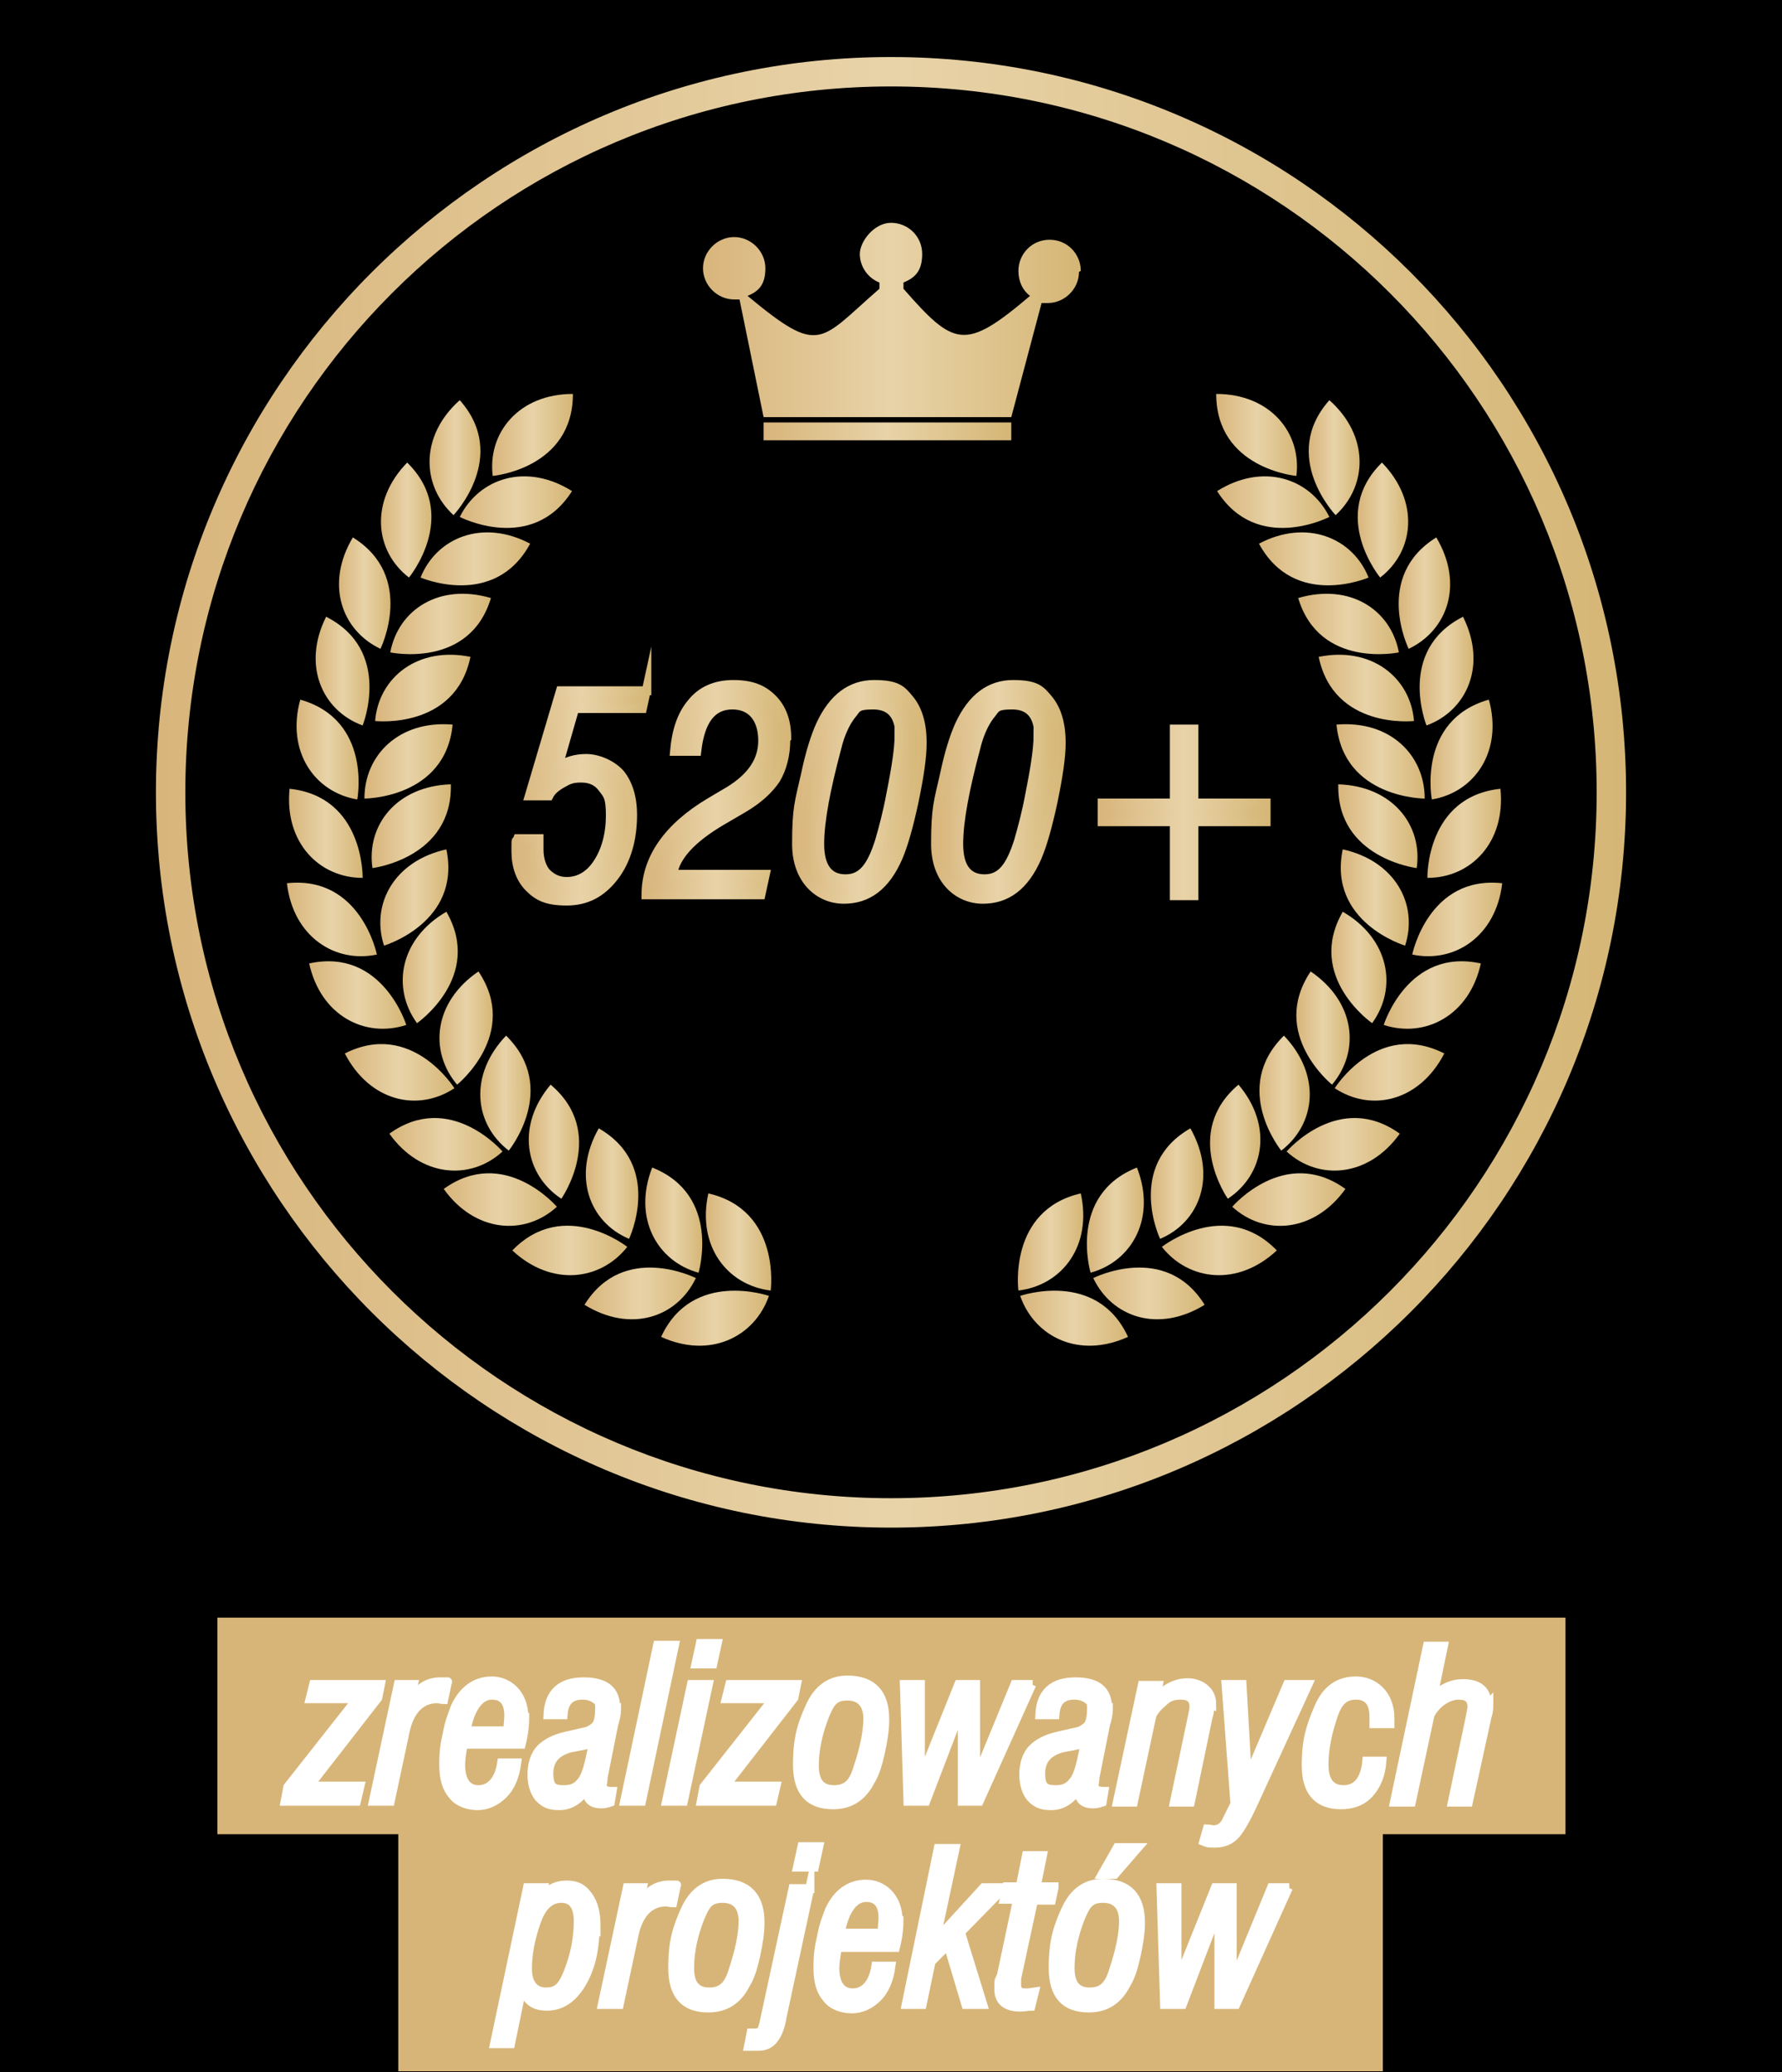 <?xml version="1.0" encoding="UTF-8"?>
<svg id="Warstwa_1" xmlns="http://www.w3.org/2000/svg" version="1.1" xmlns:xlink="http://www.w3.org/1999/xlink" viewBox="0 0 200 232.5">
  <!-- Generator: Adobe Illustrator 29.1.0, SVG Export Plug-In . SVG Version: 2.1.0 Build 142)  -->
  <defs>
    <style>
      .st0 {
        fill: url(#Gradient_bez_nazwy_965);
        stroke: url(#Gradient_bez_nazwy_966);
      }

      .st0, .st1, .st2, .st3, .st4, .st5 {
        stroke-miterlimit: 10;
      }

      .st6 {
        fill: url(#Gradient_bez_nazwy_957);
      }

      .st7 {
        fill: url(#Gradient_bez_nazwy_938);
      }

      .st8 {
        fill: url(#Gradient_bez_nazwy_924);
      }

      .st9 {
        fill: url(#Gradient_bez_nazwy_945);
      }

      .st10 {
        fill: url(#Gradient_bez_nazwy_931);
      }

      .st11 {
        fill: url(#Gradient_bez_nazwy_94);
      }

      .st12 {
        fill: url(#Gradient_bez_nazwy_912);
      }

      .st13 {
        fill: url(#Gradient_bez_nazwy_910);
      }

      .st14 {
        fill: url(#Gradient_bez_nazwy_918);
      }

      .st15 {
        fill: url(#Gradient_bez_nazwy_946);
      }

      .st16 {
        fill: url(#Gradient_bez_nazwy_95);
      }

      .st17 {
        fill: url(#Gradient_bez_nazwy_944);
      }

      .st1 {
        fill: #fff;
        stroke: #fff;
      }

      .st18 {
        fill: url(#Gradient_bez_nazwy_937);
      }

      .st2 {
        fill: url(#Gradient_bez_nazwy_961);
        stroke: url(#Gradient_bez_nazwy_962);
      }

      .st19 {
        fill: url(#Gradient_bez_nazwy_933);
      }

      .st20 {
        fill: url(#Gradient_bez_nazwy_922);
      }

      .st21 {
        fill: url(#Gradient_bez_nazwy_93);
      }

      .st22 {
        fill: url(#Gradient_bez_nazwy_916);
      }

      .st23 {
        fill: url(#Gradient_bez_nazwy_951);
      }

      .st24 {
        fill: url(#Gradient_bez_nazwy_96);
      }

      .st25 {
        fill: url(#Gradient_bez_nazwy_960);
      }

      .st26 {
        fill: url(#Gradient_bez_nazwy_952);
      }

      .st27 {
        fill: url(#Gradient_bez_nazwy_955);
      }

      .st28 {
        fill: url(#Gradient_bez_nazwy_915);
      }

      .st29 {
        fill: url(#Gradient_bez_nazwy_929);
      }

      .st3 {
        fill: url(#Gradient_bez_nazwy_967);
        stroke: url(#Gradient_bez_nazwy_968);
      }

      .st30 {
        fill: url(#Gradient_bez_nazwy_927);
      }

      .st31 {
        fill: url(#Gradient_bez_nazwy_940);
      }

      .st32 {
        fill: url(#Gradient_bez_nazwy_9);
      }

      .st4 {
        fill: url(#Gradient_bez_nazwy_969);
        stroke: url(#Gradient_bez_nazwy_970);
      }

      .st33 {
        fill: url(#Gradient_bez_nazwy_920);
      }

      .st34 {
        fill: url(#Gradient_bez_nazwy_98);
      }

      .st35 {
        fill: url(#Gradient_bez_nazwy_950);
      }

      .st36 {
        fill: url(#Gradient_bez_nazwy_941);
      }

      .st37 {
        fill: url(#Gradient_bez_nazwy_935);
      }

      .st38 {
        fill: url(#Gradient_bez_nazwy_926);
      }

      .st39 {
        fill: url(#Gradient_bez_nazwy_923);
      }

      .st40 {
        fill: url(#Gradient_bez_nazwy_954);
      }

      .st41 {
        fill: url(#Gradient_bez_nazwy_919);
      }

      .st5 {
        fill: url(#Gradient_bez_nazwy_963);
        stroke: url(#Gradient_bez_nazwy_964);
      }

      .st42 {
        fill: url(#Gradient_bez_nazwy_943);
      }

      .st43 {
        fill: url(#Gradient_bez_nazwy_911);
      }

      .st44 {
        fill: url(#Gradient_bez_nazwy_925);
      }

      .st45 {
        fill: url(#Gradient_bez_nazwy_928);
      }

      .st46 {
        fill: url(#Gradient_bez_nazwy_947);
      }

      .st47 {
        fill: url(#Gradient_bez_nazwy_932);
      }

      .st48 {
        fill: url(#Gradient_bez_nazwy_948);
      }

      .st49 {
        fill: url(#Gradient_bez_nazwy_939);
      }

      .st50 {
        fill: url(#Gradient_bez_nazwy_936);
      }

      .st51 {
        fill: url(#Gradient_bez_nazwy_953);
      }

      .st52 {
        fill: url(#Gradient_bez_nazwy_91);
      }

      .st53 {
        fill: url(#Gradient_bez_nazwy_956);
      }

      .st54 {
        fill: url(#Gradient_bez_nazwy_97);
      }

      .st55 {
        fill: url(#Gradient_bez_nazwy_942);
      }

      .st56 {
        fill: url(#Gradient_bez_nazwy_917);
      }

      .st57 {
        fill: url(#Gradient_bez_nazwy_958);
      }

      .st58 {
        fill: url(#Gradient_bez_nazwy_934);
      }

      .st59 {
        fill: url(#Gradient_bez_nazwy_913);
      }

      .st60 {
        fill: url(#Gradient_bez_nazwy_949);
      }

      .st61 {
        fill: #d7b578;
      }

      .st62 {
        fill: url(#Gradient_bez_nazwy_914);
      }

      .st63 {
        fill: url(#Gradient_bez_nazwy_921);
      }

      .st64 {
        fill: url(#Gradient_bez_nazwy_959);
      }

      .st65 {
        fill: url(#Gradient_bez_nazwy_92);
      }

      .st66 {
        fill: url(#Gradient_bez_nazwy_99);
      }

      .st67 {
        fill: url(#Gradient_bez_nazwy_930);
      }
    </style>
    <linearGradient id="Gradient_bez_nazwy_9" data-name="Gradient bez nazwy 9" x1="85.7" y1="48.3" x2="113.5" y2="48.3" gradientUnits="userSpaceOnUse">
      <stop offset="0" stop-color="#d8b57b"/>
      <stop offset=".5" stop-color="#e8d3a8"/>
      <stop offset="1" stop-color="#d5b676"/>
    </linearGradient>
    <linearGradient id="Gradient_bez_nazwy_91" data-name="Gradient bez nazwy 9" x1="78.9" y1="35.8" x2="121.1" y2="35.8" xlink:href="#Gradient_bez_nazwy_9"/>
    <linearGradient id="Gradient_bez_nazwy_92" data-name="Gradient bez nazwy 9" x1="17.5" y1="88.9" x2="182.5" y2="88.9" xlink:href="#Gradient_bez_nazwy_9"/>
    <linearGradient id="Gradient_bez_nazwy_93" data-name="Gradient bez nazwy 9" x1="48.2" y1="51.3" x2="53.9" y2="51.3" xlink:href="#Gradient_bez_nazwy_9"/>
    <linearGradient id="Gradient_bez_nazwy_94" data-name="Gradient bez nazwy 9" x1="51.6" y1="56.4" x2="64.2" y2="56.4" xlink:href="#Gradient_bez_nazwy_9"/>
    <linearGradient id="Gradient_bez_nazwy_95" data-name="Gradient bez nazwy 9" x1="47.2" y1="62.7" x2="59.5" y2="62.7" xlink:href="#Gradient_bez_nazwy_9"/>
    <linearGradient id="Gradient_bez_nazwy_96" data-name="Gradient bez nazwy 9" x1="43.8" y1="69.9" x2="55.2" y2="69.9" xlink:href="#Gradient_bez_nazwy_9"/>
    <linearGradient id="Gradient_bez_nazwy_97" data-name="Gradient bez nazwy 9" x1="42.1" y1="77.2" x2="52.8" y2="77.2" xlink:href="#Gradient_bez_nazwy_9"/>
    <linearGradient id="Gradient_bez_nazwy_98" data-name="Gradient bez nazwy 9" x1="40.9" y1="85.4" x2="50.8" y2="85.4" xlink:href="#Gradient_bez_nazwy_9"/>
    <linearGradient id="Gradient_bez_nazwy_99" data-name="Gradient bez nazwy 9" x1="41.7" y1="92.7" x2="50.6" y2="92.7" xlink:href="#Gradient_bez_nazwy_9"/>
    <linearGradient id="Gradient_bez_nazwy_910" data-name="Gradient bez nazwy 9" x1="42.7" y1="100.7" x2="50.3" y2="100.7" xlink:href="#Gradient_bez_nazwy_9"/>
    <linearGradient id="Gradient_bez_nazwy_911" data-name="Gradient bez nazwy 9" x1="45.2" y1="108.6" x2="51.4" y2="108.6" xlink:href="#Gradient_bez_nazwy_9"/>
    <linearGradient id="Gradient_bez_nazwy_912" data-name="Gradient bez nazwy 9" x1="49.3" y1="115.4" x2="55.3" y2="115.4" xlink:href="#Gradient_bez_nazwy_9"/>
    <linearGradient id="Gradient_bez_nazwy_913" data-name="Gradient bez nazwy 9" x1="53.9" y1="122.7" x2="59.5" y2="122.7" xlink:href="#Gradient_bez_nazwy_9"/>
    <linearGradient id="Gradient_bez_nazwy_914" data-name="Gradient bez nazwy 9" x1="59.4" y1="128.1" x2="65" y2="128.1" xlink:href="#Gradient_bez_nazwy_9"/>
    <linearGradient id="Gradient_bez_nazwy_915" data-name="Gradient bez nazwy 9" x1="65.8" y1="132.8" x2="71.6" y2="132.8" xlink:href="#Gradient_bez_nazwy_9"/>
    <linearGradient id="Gradient_bez_nazwy_916" data-name="Gradient bez nazwy 9" x1="72.4" y1="136.9" x2="78.8" y2="136.9" xlink:href="#Gradient_bez_nazwy_9"/>
    <linearGradient id="Gradient_bez_nazwy_917" data-name="Gradient bez nazwy 9" x1="79.2" y1="139.4" x2="86.5" y2="139.4" xlink:href="#Gradient_bez_nazwy_9"/>
    <linearGradient id="Gradient_bez_nazwy_918" data-name="Gradient bez nazwy 9" x1="42.8" y1="58.4" x2="48.5" y2="58.4" xlink:href="#Gradient_bez_nazwy_9"/>
    <linearGradient id="Gradient_bez_nazwy_919" data-name="Gradient bez nazwy 9" x1="38" y1="66.5" x2="43.8" y2="66.5" xlink:href="#Gradient_bez_nazwy_9"/>
    <linearGradient id="Gradient_bez_nazwy_920" data-name="Gradient bez nazwy 9" x1="35.5" y1="75.3" x2="41.5" y2="75.3" xlink:href="#Gradient_bez_nazwy_9"/>
    <linearGradient id="Gradient_bez_nazwy_921" data-name="Gradient bez nazwy 9" x1="33.3" y1="84.2" x2="40.2" y2="84.2" xlink:href="#Gradient_bez_nazwy_9"/>
    <linearGradient id="Gradient_bez_nazwy_922" data-name="Gradient bez nazwy 9" x1="32.4" y1="93.5" x2="40.7" y2="93.5" xlink:href="#Gradient_bez_nazwy_9"/>
    <linearGradient id="Gradient_bez_nazwy_923" data-name="Gradient bez nazwy 9" x1="32.2" y1="103.2" x2="42.3" y2="103.2" xlink:href="#Gradient_bez_nazwy_9"/>
    <linearGradient id="Gradient_bez_nazwy_924" data-name="Gradient bez nazwy 9" x1="34.7" y1="111.6" x2="45.6" y2="111.6" xlink:href="#Gradient_bez_nazwy_9"/>
    <linearGradient id="Gradient_bez_nazwy_925" data-name="Gradient bez nazwy 9" x1="38.7" y1="120.4" x2="51" y2="120.4" xlink:href="#Gradient_bez_nazwy_9"/>
    <linearGradient id="Gradient_bez_nazwy_926" data-name="Gradient bez nazwy 9" x1="43.6" y1="128.4" x2="56.4" y2="128.4" xlink:href="#Gradient_bez_nazwy_9"/>
    <linearGradient id="Gradient_bez_nazwy_927" data-name="Gradient bez nazwy 9" x1="49.8" y1="134.6" x2="62.5" y2="134.6" xlink:href="#Gradient_bez_nazwy_9"/>
    <linearGradient id="Gradient_bez_nazwy_928" data-name="Gradient bez nazwy 9" x1="57.5" y1="140.3" x2="70.4" y2="140.3" xlink:href="#Gradient_bez_nazwy_9"/>
    <linearGradient id="Gradient_bez_nazwy_929" data-name="Gradient bez nazwy 9" x1="65.6" y1="145.1" x2="78.1" y2="145.1" xlink:href="#Gradient_bez_nazwy_9"/>
    <linearGradient id="Gradient_bez_nazwy_930" data-name="Gradient bez nazwy 9" x1="74.2" y1="147.9" x2="86.3" y2="147.9" xlink:href="#Gradient_bez_nazwy_9"/>
    <linearGradient id="Gradient_bez_nazwy_931" data-name="Gradient bez nazwy 9" x1="55.2" y1="48.8" x2="64.3" y2="48.8" xlink:href="#Gradient_bez_nazwy_9"/>
    <linearGradient id="Gradient_bez_nazwy_932" data-name="Gradient bez nazwy 9" x1="146.9" y1="51.3" x2="152.6" y2="51.3" xlink:href="#Gradient_bez_nazwy_9"/>
    <linearGradient id="Gradient_bez_nazwy_933" data-name="Gradient bez nazwy 9" x1="136.6" y1="56.4" x2="149.2" y2="56.4" xlink:href="#Gradient_bez_nazwy_9"/>
    <linearGradient id="Gradient_bez_nazwy_934" data-name="Gradient bez nazwy 9" x1="141.3" y1="62.7" x2="153.6" y2="62.7" xlink:href="#Gradient_bez_nazwy_9"/>
    <linearGradient id="Gradient_bez_nazwy_935" data-name="Gradient bez nazwy 9" x1="145.7" y1="69.9" x2="157" y2="69.9" xlink:href="#Gradient_bez_nazwy_9"/>
    <linearGradient id="Gradient_bez_nazwy_936" data-name="Gradient bez nazwy 9" x1="148" y1="77.2" x2="158.7" y2="77.2" xlink:href="#Gradient_bez_nazwy_9"/>
    <linearGradient id="Gradient_bez_nazwy_937" data-name="Gradient bez nazwy 9" x1="150" y1="85.4" x2="159.9" y2="85.4" xlink:href="#Gradient_bez_nazwy_9"/>
    <linearGradient id="Gradient_bez_nazwy_938" data-name="Gradient bez nazwy 9" x1="150.2" y1="92.7" x2="159.1" y2="92.7" xlink:href="#Gradient_bez_nazwy_9"/>
    <linearGradient id="Gradient_bez_nazwy_939" data-name="Gradient bez nazwy 9" x1="150.5" y1="100.7" x2="158.1" y2="100.7" xlink:href="#Gradient_bez_nazwy_9"/>
    <linearGradient id="Gradient_bez_nazwy_940" data-name="Gradient bez nazwy 9" x1="149.4" y1="108.6" x2="155.6" y2="108.6" xlink:href="#Gradient_bez_nazwy_9"/>
    <linearGradient id="Gradient_bez_nazwy_941" data-name="Gradient bez nazwy 9" x1="145.5" y1="115.4" x2="151.5" y2="115.4" xlink:href="#Gradient_bez_nazwy_9"/>
    <linearGradient id="Gradient_bez_nazwy_942" data-name="Gradient bez nazwy 9" x1="141.3" y1="122.7" x2="146.9" y2="122.7" xlink:href="#Gradient_bez_nazwy_9"/>
    <linearGradient id="Gradient_bez_nazwy_943" data-name="Gradient bez nazwy 9" x1="135.8" y1="128.1" x2="141.4" y2="128.1" xlink:href="#Gradient_bez_nazwy_9"/>
    <linearGradient id="Gradient_bez_nazwy_944" data-name="Gradient bez nazwy 9" x1="129.2" y1="132.8" x2="135" y2="132.8" xlink:href="#Gradient_bez_nazwy_9"/>
    <linearGradient id="Gradient_bez_nazwy_945" data-name="Gradient bez nazwy 9" x1="122" y1="136.9" x2="128.4" y2="136.9" xlink:href="#Gradient_bez_nazwy_9"/>
    <linearGradient id="Gradient_bez_nazwy_946" data-name="Gradient bez nazwy 9" x1="114.3" y1="139.4" x2="121.6" y2="139.4" xlink:href="#Gradient_bez_nazwy_9"/>
    <linearGradient id="Gradient_bez_nazwy_947" data-name="Gradient bez nazwy 9" x1="152.4" y1="58.4" x2="158" y2="58.4" xlink:href="#Gradient_bez_nazwy_9"/>
    <linearGradient id="Gradient_bez_nazwy_948" data-name="Gradient bez nazwy 9" x1="157" y1="66.5" x2="162.8" y2="66.5" xlink:href="#Gradient_bez_nazwy_9"/>
    <linearGradient id="Gradient_bez_nazwy_949" data-name="Gradient bez nazwy 9" x1="159.3" y1="75.3" x2="165.3" y2="75.3" xlink:href="#Gradient_bez_nazwy_9"/>
    <linearGradient id="Gradient_bez_nazwy_950" data-name="Gradient bez nazwy 9" x1="160.6" y1="84.2" x2="167.5" y2="84.2" xlink:href="#Gradient_bez_nazwy_9"/>
    <linearGradient id="Gradient_bez_nazwy_951" data-name="Gradient bez nazwy 9" x1="160.2" y1="93.5" x2="168.4" y2="93.5" xlink:href="#Gradient_bez_nazwy_9"/>
    <linearGradient id="Gradient_bez_nazwy_952" data-name="Gradient bez nazwy 9" x1="158.5" y1="103.2" x2="168.6" y2="103.2" xlink:href="#Gradient_bez_nazwy_9"/>
    <linearGradient id="Gradient_bez_nazwy_953" data-name="Gradient bez nazwy 9" x1="155.3" y1="111.6" x2="166.2" y2="111.6" xlink:href="#Gradient_bez_nazwy_9"/>
    <linearGradient id="Gradient_bez_nazwy_954" data-name="Gradient bez nazwy 9" x1="149.8" y1="120.4" x2="162.1" y2="120.4" xlink:href="#Gradient_bez_nazwy_9"/>
    <linearGradient id="Gradient_bez_nazwy_955" data-name="Gradient bez nazwy 9" x1="144.4" y1="128.4" x2="157.2" y2="128.4" xlink:href="#Gradient_bez_nazwy_9"/>
    <linearGradient id="Gradient_bez_nazwy_956" data-name="Gradient bez nazwy 9" x1="138.3" y1="134.6" x2="151" y2="134.6" xlink:href="#Gradient_bez_nazwy_9"/>
    <linearGradient id="Gradient_bez_nazwy_957" data-name="Gradient bez nazwy 9" x1="130.4" y1="140.3" x2="143.3" y2="140.3" xlink:href="#Gradient_bez_nazwy_9"/>
    <linearGradient id="Gradient_bez_nazwy_958" data-name="Gradient bez nazwy 9" x1="122.7" y1="145.1" x2="135.2" y2="145.1" xlink:href="#Gradient_bez_nazwy_9"/>
    <linearGradient id="Gradient_bez_nazwy_959" data-name="Gradient bez nazwy 9" x1="114.5" y1="147.9" x2="126.6" y2="147.9" xlink:href="#Gradient_bez_nazwy_9"/>
    <linearGradient id="Gradient_bez_nazwy_960" data-name="Gradient bez nazwy 9" x1="136.5" y1="48.8" x2="145.6" y2="48.8" xlink:href="#Gradient_bez_nazwy_9"/>
    <linearGradient id="Gradient_bez_nazwy_961" data-name="Gradient bez nazwy 9" x1="57.9" y1="89.1" x2="72.6" y2="89.1" xlink:href="#Gradient_bez_nazwy_9"/>
    <linearGradient id="Gradient_bez_nazwy_962" data-name="Gradient bez nazwy 9" x1="57.4" y1="89.1" x2="73.2" y2="89.1" xlink:href="#Gradient_bez_nazwy_9"/>
    <linearGradient id="Gradient_bez_nazwy_963" data-name="Gradient bez nazwy 9" x1="72.5" y1="88.6" x2="88.2" y2="88.6" xlink:href="#Gradient_bez_nazwy_9"/>
    <linearGradient id="Gradient_bez_nazwy_964" data-name="Gradient bez nazwy 9" x1="72" y1="88.6" x2="88.7" y2="88.6" xlink:href="#Gradient_bez_nazwy_9"/>
    <linearGradient id="Gradient_bez_nazwy_965" data-name="Gradient bez nazwy 9" x1="89.4" y1="88.9" x2="103.5" y2="88.9" xlink:href="#Gradient_bez_nazwy_9"/>
    <linearGradient id="Gradient_bez_nazwy_966" data-name="Gradient bez nazwy 9" x1="88.9" y1="88.9" x2="104" y2="88.9" xlink:href="#Gradient_bez_nazwy_9"/>
    <linearGradient id="Gradient_bez_nazwy_967" data-name="Gradient bez nazwy 9" x1="105" y1="88.9" x2="119.1" y2="88.9" xlink:href="#Gradient_bez_nazwy_9"/>
    <linearGradient id="Gradient_bez_nazwy_968" data-name="Gradient bez nazwy 9" x1="104.5" y1="88.9" x2="119.6" y2="88.9" xlink:href="#Gradient_bez_nazwy_9"/>
    <linearGradient id="Gradient_bez_nazwy_969" data-name="Gradient bez nazwy 9" x1="123.7" y1="91.1" x2="142.1" y2="91.1" xlink:href="#Gradient_bez_nazwy_9"/>
    <linearGradient id="Gradient_bez_nazwy_970" data-name="Gradient bez nazwy 9" x1="123.2" y1="91.1" x2="142.6" y2="91.1" xlink:href="#Gradient_bez_nazwy_9"/>
  </defs>
  <rect width="200" height="232.5"/>
  <rect class="st32" x="85.7" y="47.4" width="27.8" height="2"/>
  <path class="st52" d="M121.1,30.5c0,1.9-1.6,3.5-3.5,3.5s-.5,0-.7,0l-3.4,12.8h-27.8l-2.7-13.2h0c-.2,0-.3,0-.6,0-1.9,0-3.5-1.6-3.5-3.5s1.6-3.5,3.5-3.5,3.5,1.6,3.5,3.5-.8,2.6-2,3.1c8.2,6.8,8,5.1,14.8-.8v-.7c-1.3-.5-2.2-1.8-2.2-3.2s1.6-3.5,3.5-3.5,3.5,1.5,3.5,3.5-.9,2.7-2.1,3.2v.7c5.7,6.5,6.9,7,14.2.8-.8-.6-1.3-1.6-1.3-2.8,0-1.9,1.5-3.5,3.5-3.5s3.5,1.6,3.5,3.5Z"/>
  <path class="st65" d="M100,6.4C54.5,6.4,17.5,43.4,17.5,88.9s37,82.5,82.5,82.5,82.5-37,82.5-82.5S145.6,6.4,100,6.4ZM100,168.1c-43.7,0-79.2-35.5-79.2-79.2S56.2,9.7,100,9.7s79.2,35.5,79.2,79.2-35.5,79.2-79.2,79.2Z"/>
  <path class="st21" d="M50.9,57.8s6.3-6.6.7-12.9c-4.5,4-4.3,9.6-.7,12.9Z"/>
  <path class="st11" d="M51.6,58s8.1,4.2,12.6-2.9c-5.1-3.2-10.4-1.5-12.6,2.9Z"/>
  <path class="st16" d="M47.2,64.8s8.3,3.6,12.3-3.8c-5.3-2.8-10.5-.7-12.3,3.8Z"/>
  <path class="st24" d="M43.8,73.2s8.9,1.9,11.3-6.1c-5.8-1.7-10.4,1.3-11.3,6.1Z"/>
  <path class="st54" d="M42.1,80.9s9,1,10.7-7.2c-5.9-1.2-10.3,2.3-10.7,7.2Z"/>
  <path class="st34" d="M40.9,89.6s9.1,0,9.9-8.3c-6-.5-9.9,3.4-9.9,8.3Z"/>
  <path class="st66" d="M41.8,97.4s9-1.1,8.8-9.4c-6.1.2-9.5,4.6-8.8,9.4Z"/>
  <path class="st13" d="M43.1,106.1s8.7-2.6,7-10.8c-5.9,1.3-8.5,6.2-7,10.8Z"/>
  <path class="st43" d="M46.8,114.8s7.5-5.2,3.3-12.5c-5.2,3-6.2,8.5-3.3,12.5Z"/>
  <path class="st12" d="M51.3,121.7s7.1-5.7,2.4-12.7c-5,3.4-5.6,8.9-2.4,12.7Z"/>
  <path class="st59" d="M57.1,129.1s5.7-7-.3-12.9c-4.2,4.4-3.6,9.9.3,12.9Z"/>
  <path class="st62" d="M63,134.5s5.2-7.4-1.2-12.8c-3.9,4.6-2.9,10.1,1.2,12.8Z"/>
  <path class="st28" d="M70.6,139s3.9-8.2-3.4-12.4c-3,5.3-1.1,10.5,3.4,12.4Z"/>
  <path class="st22" d="M78.4,142.8s2.6-8.7-5.2-11.8c-2.2,5.6.5,10.5,5.2,11.8Z"/>
  <path class="st56" d="M86.5,144.8s1.2-9-7-10.9c-1.3,5.9,2.1,10.3,7,10.9Z"/>
  <path class="st14" d="M45.9,64.8s5.8-7-.2-12.9c-4.2,4.3-3.7,9.9.2,12.9Z"/>
  <path class="st41" d="M42.7,72.8s4-8.1-3.1-12.5c-3.1,5.2-1.3,10.4,3.1,12.5Z"/>
  <path class="st33" d="M40.7,81.4s3.4-8.4-4.1-12.2c-2.7,5.4-.5,10.5,4.1,12.2Z"/>
  <path class="st63" d="M40.1,89.7s1.7-8.9-6.4-11.2c-1.6,5.8,1.6,10.4,6.4,11.2Z"/>
  <path class="st20" d="M40.7,98.5s.2-9.1-8.2-10c-.6,6,3.3,10,8.2,10Z"/>
  <path class="st39" d="M42.3,107.1s-1.8-8.9-10.1-8c.7,6,5.4,9,10.1,8Z"/>
  <path class="st8" d="M45.6,115s-2.7-8.7-10.9-6.9c1.3,5.9,6.3,8.4,10.9,6.9Z"/>
  <path class="st44" d="M51,122.1s-4.8-7.7-12.3-3.9c2.8,5.4,8.2,6.6,12.3,3.9Z"/>
  <path class="st38" d="M56.4,129.2s-5.9-6.9-12.7-2c3.5,4.9,9.1,5.3,12.7,2Z"/>
  <path class="st30" d="M62.5,135.4s-5.9-6.9-12.7-2c3.5,4.9,9.1,5.3,12.7,2Z"/>
  <path class="st45" d="M70.4,139.9s-7.1-5.6-12.9.4c4.4,4.1,9.9,3.4,12.9-.4Z"/>
  <path class="st29" d="M78.1,143.4s-8.1-4.1-12.5,3c5.2,3.2,10.4,1.4,12.5-3Z"/>
  <path class="st67" d="M86.3,145.4s-8.6-3-12.1,4.6c5.5,2.5,10.5,0,12.1-4.6Z"/>
  <path class="st10" d="M55.3,53.4s9-.8,9-9.2c-6.1,0-9.6,4.4-9,9.2Z"/>
  <path class="st47" d="M149.9,57.8s-6.3-6.6-.7-12.9c4.5,4,4.3,9.6.7,12.9Z"/>
  <path class="st19" d="M149.2,58s-8.1,4.2-12.6-2.9c5.1-3.2,10.4-1.5,12.6,2.9Z"/>
  <path class="st58" d="M153.6,64.8s-8.3,3.6-12.3-3.8c5.3-2.8,10.5-.7,12.3,3.8Z"/>
  <path class="st37" d="M157,73.2s-8.9,1.9-11.3-6.1c5.8-1.7,10.4,1.3,11.3,6.1Z"/>
  <path class="st50" d="M158.7,80.9s-9,1-10.7-7.2c5.9-1.2,10.3,2.3,10.7,7.2Z"/>
  <path class="st18" d="M159.9,89.6s-9.1,0-9.9-8.3c6-.5,9.9,3.4,9.9,8.3Z"/>
  <path class="st7" d="M159,97.4s-9-1.1-8.8-9.4c6.1.2,9.5,4.6,8.8,9.4Z"/>
  <path class="st49" d="M157.7,106.1s-8.7-2.6-7-10.8c5.9,1.3,8.5,6.2,7,10.8Z"/>
  <path class="st31" d="M154,114.8s-7.5-5.2-3.3-12.5c5.2,3,6.2,8.5,3.3,12.5Z"/>
  <path class="st36" d="M149.5,121.7s-7.1-5.7-2.4-12.7c5,3.4,5.6,8.9,2.4,12.7Z"/>
  <path class="st55" d="M143.8,129.1s-5.7-7,.3-12.9c4.2,4.4,3.6,9.9-.3,12.9Z"/>
  <path class="st42" d="M137.8,134.5s-5.2-7.4,1.2-12.8c3.9,4.6,2.9,10.1-1.2,12.8Z"/>
  <path class="st17" d="M130.2,139s-3.9-8.2,3.4-12.4c3,5.3,1.1,10.5-3.4,12.4Z"/>
  <path class="st9" d="M122.4,142.8s-2.6-8.7,5.2-11.8c2.2,5.6-.5,10.5-5.2,11.8Z"/>
  <path class="st15" d="M114.3,144.8s-1.2-9,7-10.9c1.3,5.9-2.1,10.3-7,10.9Z"/>
  <path class="st46" d="M154.9,64.8s-5.8-7,.2-12.9c4.2,4.3,3.7,9.9-.2,12.9Z"/>
  <path class="st48" d="M158.1,72.8s-4-8.1,3.1-12.5c3.1,5.2,1.3,10.4-3.1,12.5Z"/>
  <path class="st60" d="M160.1,81.4s-3.4-8.4,4.1-12.2c2.7,5.4.5,10.5-4.1,12.2Z"/>
  <path class="st35" d="M160.7,89.7s-1.7-8.9,6.4-11.2c1.6,5.8-1.6,10.4-6.4,11.2Z"/>
  <path class="st23" d="M160.2,98.5s-.2-9.1,8.2-10c.6,6-3.3,10-8.2,10Z"/>
  <path class="st26" d="M158.5,107.1s1.8-8.9,10.1-8c-.7,6-5.4,9-10.1,8Z"/>
  <path class="st51" d="M155.3,115s2.7-8.7,10.9-6.9c-1.3,5.9-6.3,8.4-10.9,6.9Z"/>
  <path class="st40" d="M149.8,122.1s4.8-7.7,12.3-3.9c-2.8,5.4-8.2,6.6-12.3,3.9Z"/>
  <path class="st27" d="M144.4,129.2s5.9-6.9,12.7-2c-3.5,4.9-9.1,5.3-12.7,2Z"/>
  <path class="st53" d="M138.3,135.4s5.9-6.9,12.7-2c-3.5,4.9-9.1,5.3-12.7,2Z"/>
  <path class="st6" d="M130.4,139.9s7.1-5.6,12.9.4c-4.4,4.1-9.9,3.4-12.9-.4Z"/>
  <path class="st57" d="M122.7,143.4s8.1-4.1,12.5,3c-5.2,3.2-10.4,1.4-12.5-3Z"/>
  <path class="st64" d="M114.5,145.4s8.6-3,12.1,4.6c-5.5,2.5-10.5,0-12.1-4.6Z"/>
  <path class="st25" d="M145.5,53.4s-9-.8-9-9.2c6.1,0,9.6,4.4,9,9.2Z"/>
  <rect class="st61" x="24.4" y="181.5" width="151.3" height="24.3"/>
  <rect class="st61" x="44.7" y="203.8" width="110.5" height="28.6"/>
  <g>
    <path class="st1" d="M42.7,189l-.3,1.5-7.7,9.9h5.7l-.4,1.7h-8l.3-1.6,7.8-9.9h-5.3l.4-1.6h7.5Z"/>
    <path class="st1" d="M50.2,188.8l-.4,1.9c-.3,0-.5-.1-.7-.1-1.9,0-3.2,1.3-3.7,4l-1.6,7.5h-1.9l2.8-13.1h1.7l-.5,2.1c.9-1.6,2-2.4,3.5-2.4s.5,0,.7,0Z"/>
    <path class="st1" d="M58.9,192.7c0,.8-.1,1.8-.4,3h-6.5c-.2,1-.3,1.8-.3,2.3,0,1.8.7,2.8,2,2.8s2.3-1,2.6-3h1.7c-.2,1.5-.7,2.7-1.5,3.5s-1.8,1.3-2.9,1.3-2.2-.4-2.8-1.2c-.7-.8-1-1.9-1-3.4s.1-2.2.4-3.5c.2-1.2.6-2.2.9-3,.9-1.9,2.3-2.9,4.1-2.9s3.6,1.4,3.6,4.1ZM57.1,192.5c0-1.5-.6-2.3-1.9-2.3s-2.4,1.3-2.9,4h4.7c0-.7.1-1.2.1-1.7Z"/>
    <path class="st1" d="M69.2,191.6c0,.3,0,.9-.3,1.8l-1.2,6c0,.4-.1.7-.1.9,0,.5.4.7,1.1.7l-.2,1.2c-.3.1-.6.2-1,.2-1.1,0-1.6-.5-1.6-1.4s0-.2,0-.4c-.8,1.3-1.9,2-3.1,2s-1.7-.3-2.3-.9c-.5-.6-.8-1.5-.8-2.6s.3-2.2,1-2.9c.6-.6,1.5-1.1,2.8-1.4l2.2-.5c.5-.1.9-.4,1.2-.7.3-.4.4-1.1.4-2s-.2-.7-.5-1c-.3-.2-.8-.4-1.4-.4-1.4,0-2.1.7-2.2,2.2h-1.7c.1-2.5,1.5-3.7,4-3.7s3.6,1,3.6,2.9ZM66.7,195.4c-.4.2-.9.4-1.5.5l-1.1.2c-1.6.4-2.5,1.3-2.5,2.9s.6,1.8,1.7,1.8,1.6-.4,2.1-1.1c.4-.6.7-1.7,1-3.2l.2-1.2Z"/>
    <path class="st1" d="M75.7,184.6l-3.7,17.5h-1.9l3.7-17.5h1.9Z"/>
    <path class="st1" d="M79.5,189l-2.8,13.1h-1.9l2.8-13.1h1.9ZM80.5,184.4l-.5,2.3h-1.9l.5-2.3h1.9Z"/>
    <path class="st1" d="M89.4,189l-.3,1.5-7.7,9.9h5.7l-.4,1.7h-8l.3-1.6,7.8-9.9h-5.3l.4-1.6h7.5Z"/>
    <path class="st1" d="M99.3,193c0,1.1-.2,2.3-.5,3.7-.3,1.3-.6,2.3-1.1,3.1-.9,1.8-2.3,2.7-4.2,2.7-2.7,0-4-1.5-4-4.5s.5-4.5,1.4-6.5,2.3-3,4.2-3c2.8,0,4.2,1.5,4.2,4.4ZM97.4,192.9c0-1.7-.8-2.6-2.3-2.6s-1.9.7-2.5,2.1c-.8,2-1.2,3.9-1.2,5.7s.7,2.7,2.2,2.7,2.2-.8,2.7-2.5c.7-2.1,1.1-4,1.1-5.5Z"/>
    <path class="st1" d="M115.8,189l-5.9,13.1h-1.9v-10.7c0,0-4.1,10.7-4.1,10.7h-2l-.4-13.1h1.8v10.7c0,0,4.3-10.7,4.3-10.7h1.9v10.7l4.4-10.7h2Z"/>
    <path class="st1" d="M124.4,191.6c0,.3,0,.9-.3,1.8l-1.2,6c0,.4-.1.7-.1.9,0,.5.4.7,1.1.7l-.2,1.2c-.3.1-.6.2-1,.2-1.1,0-1.6-.5-1.6-1.4s0-.2,0-.4c-.8,1.3-1.9,2-3.1,2s-1.7-.3-2.3-.9c-.5-.6-.8-1.5-.8-2.6s.3-2.2,1-2.9c.6-.6,1.5-1.1,2.8-1.4l2.2-.5c.5-.1.9-.4,1.2-.7.3-.4.4-1.1.4-2s-.2-.7-.5-1c-.3-.2-.8-.4-1.4-.4-1.4,0-2.1.7-2.2,2.2h-1.7c.1-2.5,1.5-3.7,4-3.7s3.6,1,3.6,2.9ZM121.9,195.4c-.4.2-.9.4-1.5.5l-1.1.2c-1.6.4-2.5,1.3-2.5,2.9s.6,1.8,1.7,1.8,1.6-.4,2.1-1.1c.4-.6.7-1.7,1-3.2l.2-1.2Z"/>
    <path class="st1" d="M135.8,191.1c0,.4,0,.9-.2,1.5l-2,9.6h-1.8l2-9.5c.1-.5.2-.9.2-1.2,0-.9-.5-1.3-1.5-1.3s-1.5.3-2.1.9c-.5.4-.8.8-1.1,1.3l-2.1,9.8h-1.8l2.8-13.1h1.8l-.3,1.5c1.1-1.2,2.3-1.8,3.6-1.8s2.7.8,2.7,2.4Z"/>
    <path class="st1" d="M146.8,189l-6.3,13.7c-.7,1.5-1.3,2.5-1.8,3.1-.6.7-1.4,1-2.3,1s-.8,0-1.3-.2l.4-1.4c.2,0,.5.1.7.1.7,0,1.2-.4,1.5-1.1l.9-1.8-1-13.4h1.8l.6,10.6,4.5-10.6h2.1Z"/>
    <path class="st1" d="M156,192.8c0,.2,0,.4,0,.6h-1.8v-.8c0-1.6-.7-2.4-2-2.4s-2,.7-2.5,2.1c-.7,2-1.1,3.9-1.1,5.7s.7,2.8,2.2,2.8,2.4-1.1,2.6-3.2h1.7c-.1,1.5-.6,2.7-1.4,3.6-.8.9-1.9,1.3-3.2,1.3-2.6,0-3.9-1.5-3.9-4.4s.5-4.4,1.4-6.5,2.3-3,4.2-3,3.8,1.4,3.8,4.2Z"/>
    <path class="st1" d="M167.1,191.1c0,.5,0,.9-.2,1.5l-2.1,9.6h-1.8l2-9.5c.1-.6.2-1,.2-1.2,0-.9-.5-1.3-1.5-1.3s-2.4.7-3.2,2.2l-2.1,9.8h-1.9l3.7-17.5h1.8l-1.2,5.8c1-1.1,2.2-1.6,3.4-1.6,1.8,0,2.7.8,2.7,2.4Z"/>
  </g>
  <g>
    <path class="st1" d="M66.8,216c0,2.7-.5,4.8-1.5,6.5-1,1.7-2.3,2.6-3.9,2.6s-2.3-.7-2.8-2.1l-1.3,6.3h-1.8l3.7-17.5h1.8l-.3,1.3c.7-1.1,1.7-1.6,2.9-1.6s1.8.4,2.4,1.2.9,1.9.9,3.4ZM64.9,215.6c0-1.7-.6-2.6-1.9-2.6s-2.2.9-2.8,2.6c-.7,2-1,3.7-1,5.3s.7,2.6,2.1,2.6,1.9-.8,2.5-2.3c.7-1.8,1.1-3.7,1.1-5.7Z"/>
    <path class="st1" d="M75.9,211.6l-.4,1.9c-.3,0-.5-.1-.7-.1-1.9,0-3.2,1.3-3.7,4l-1.6,7.5h-1.9l2.8-13.1h1.7l-.5,2.1c.9-1.6,2-2.4,3.5-2.4s.5,0,.7,0Z"/>
    <path class="st1" d="M85.3,215.8c0,1.1-.2,2.3-.5,3.7-.3,1.3-.6,2.3-1.1,3.1-.9,1.8-2.3,2.7-4.2,2.7-2.7,0-4-1.5-4-4.5s.5-4.5,1.4-6.5c.9-2,2.3-3,4.2-3,2.8,0,4.2,1.5,4.2,4.4ZM83.4,215.6c0-1.7-.8-2.6-2.3-2.6s-1.9.7-2.5,2.1c-.8,2-1.2,3.9-1.2,5.7s.7,2.7,2.2,2.7,2.2-.8,2.7-2.5c.7-2.1,1.1-4,1.1-5.5Z"/>
    <path class="st1" d="M90.9,211.8l-3.1,14.4c-.2,1.2-.5,2-.9,2.5-.4.6-1,.9-1.8.9s-.8,0-1.1,0l.3-1.5h.4c.4,0,.6-.1.8-.3,0-.1.2-.5.3-1.1l3.2-14.8h1.9ZM91.9,207.2l-.5,2.3h-1.9l.5-2.3h1.9Z"/>
    <path class="st1" d="M100.9,215.5c0,.8-.1,1.8-.4,3h-6.5c-.2,1-.3,1.8-.3,2.3,0,1.8.7,2.8,2,2.8s2.3-1,2.6-3h1.7c-.2,1.5-.7,2.7-1.5,3.5-.8.8-1.8,1.3-2.9,1.3s-2.2-.4-2.8-1.2c-.7-.8-1-1.9-1-3.4s.1-2.2.4-3.5c.2-1.2.6-2.2.9-3,.9-1.9,2.3-2.9,4.1-2.9s3.6,1.4,3.6,4.1ZM99.1,215.2c0-1.5-.6-2.3-1.9-2.3s-2.4,1.3-2.9,4h4.7c0-.7.1-1.2.1-1.7Z"/>
    <path class="st1" d="M112.7,211.8l-4.9,5,2.5,8.1h-1.9l-2-6.7-1.9,1.9-1,4.8h-1.8l3.6-17.5h1.9l-2.2,10.3,5.4-5.9h2.3Z"/>
    <path class="st1" d="M118.3,211.8l-.3,1.4h-2l-1.9,8.8c0,.3,0,.5,0,.7,0,.6.3.9.9.9s.4,0,1.1-.1l-.4,1.6c-.3,0-.7.1-1.2.1-1.6,0-2.4-.7-2.4-2s0-.8.3-1.6l1.8-8.5h-1.5l.3-1.4h1.5l.7-3.5h1.8l-.7,3.5h2Z"/>
    <path class="st1" d="M128,215.8c0,1.1-.2,2.3-.5,3.7-.3,1.3-.6,2.3-1.1,3.1-.9,1.8-2.3,2.7-4.2,2.7-2.7,0-4-1.5-4-4.5s.5-4.5,1.4-6.5,2.3-3,4.2-3c2.8,0,4.2,1.5,4.2,4.4ZM126.1,215.6c0-1.7-.8-2.6-2.3-2.6s-1.9.7-2.5,2.1c-.8,2-1.2,3.9-1.2,5.7s.7,2.7,2.2,2.7,2.2-.8,2.7-2.5c.7-2.1,1.1-4,1.1-5.5ZM127.7,207.3l-2.6,3h-1.4l1.7-3h2.3Z"/>
    <path class="st1" d="M144.6,211.8l-5.9,13.1h-1.9v-10.7c0,0-4.1,10.7-4.1,10.7h-2l-.4-13.1h1.8v10.7c0,0,4.3-10.7,4.3-10.7h1.9v10.7l4.4-10.7h2Z"/>
  </g>
  <g>
    <path class="st2" d="M72.6,77.2l-.5,2.3h-7.6l-1.9,6.6c.9-.7,2-1,3.2-1s2.8.6,3.8,1.7c.9,1.1,1.4,2.7,1.4,4.6,0,2.8-.7,5.2-2.1,7-1.4,1.8-3.1,2.7-5.3,2.7s-3.2-.5-4.2-1.5c-1-1-1.5-2.4-1.5-4.1s0-.9.2-1.4h2.4c0,.7,0,1.1,0,1.2,0,1.1.3,2,.8,2.6.6.6,1.3,1,2.3,1,1.4,0,2.6-.7,3.5-2.1.9-1.4,1.4-3.2,1.4-5.3s-.3-2.3-.9-3.1c-.6-.8-1.4-1.1-2.4-1.1s-1.4.2-2.1.6c-.7.4-1.2.8-1.5,1.4h-2.2l3.5-11.8h9.7Z"/>
    <path class="st5" d="M88.2,82.9c0,1.8-.4,3.3-1.1,4.5-.8,1.2-2,2.3-3.7,3.3l-2.4,1.4c-3.4,2-5.2,4-5.5,6h10.4l-.5,2.3h-12.9c0-4.1,2.5-7.6,7.2-10.4l2.2-1.3c2.4-1.5,3.7-3.3,3.7-5.6s-1.1-4-3.4-4-3.6,1.7-4,5.2h-2.5c.2-2.3.8-4.1,1.9-5.4,1.1-1.4,2.7-2.1,4.7-2.1s3.3.5,4.4,1.6c1.1,1.1,1.6,2.6,1.6,4.4Z"/>
    <path class="st0" d="M103.5,83.4c0,1.5-.3,3.6-.9,6.5-.6,2.8-1.2,4.9-1.8,6.3-1.4,3.2-3.4,4.7-6.1,4.7s-5.3-2.1-5.3-6.2.3-4.7,1-7.8c.5-2.4,1.1-4.3,1.7-5.6,1.4-3,3.4-4.5,6-4.5s3.1.6,4,1.7c.9,1.1,1.4,2.7,1.4,4.8ZM101,82.7c0-2.4-1-3.6-3-3.6s-1.8.4-2.5,1.2c-.6.8-1.2,2-1.6,3.7-1.2,4.5-1.9,8.1-1.9,10.7s1,3.9,2.9,3.9,2.9-1.4,3.8-4.2c.4-1.4.9-3.2,1.3-5.4.6-3,.9-5.1.9-6.4Z"/>
    <path class="st3" d="M119.1,83.4c0,1.5-.3,3.6-.9,6.5-.6,2.8-1.2,4.9-1.8,6.3-1.4,3.2-3.4,4.7-6.1,4.7s-5.3-2.1-5.3-6.2.3-4.7,1-7.8c.5-2.4,1.1-4.3,1.7-5.6,1.4-3,3.4-4.5,6-4.5s3.1.6,4,1.7c.9,1.1,1.4,2.7,1.4,4.8ZM116.6,82.7c0-2.4-1-3.6-3-3.6s-1.8.4-2.5,1.2c-.6.8-1.2,2-1.6,3.7-1.2,4.5-1.9,8.1-1.9,10.7s1,3.9,2.9,3.9,2.9-1.4,3.8-4.2c.4-1.4.9-3.2,1.3-5.4.6-3,.9-5.1.9-6.4Z"/>
    <path class="st4" d="M142.1,92.2h-8.1v8.3h-2.2v-8.3h-8.1v-2.1h8.1v-8.3h2.2v8.3h8.1v2.1Z"/>
  </g>
</svg>